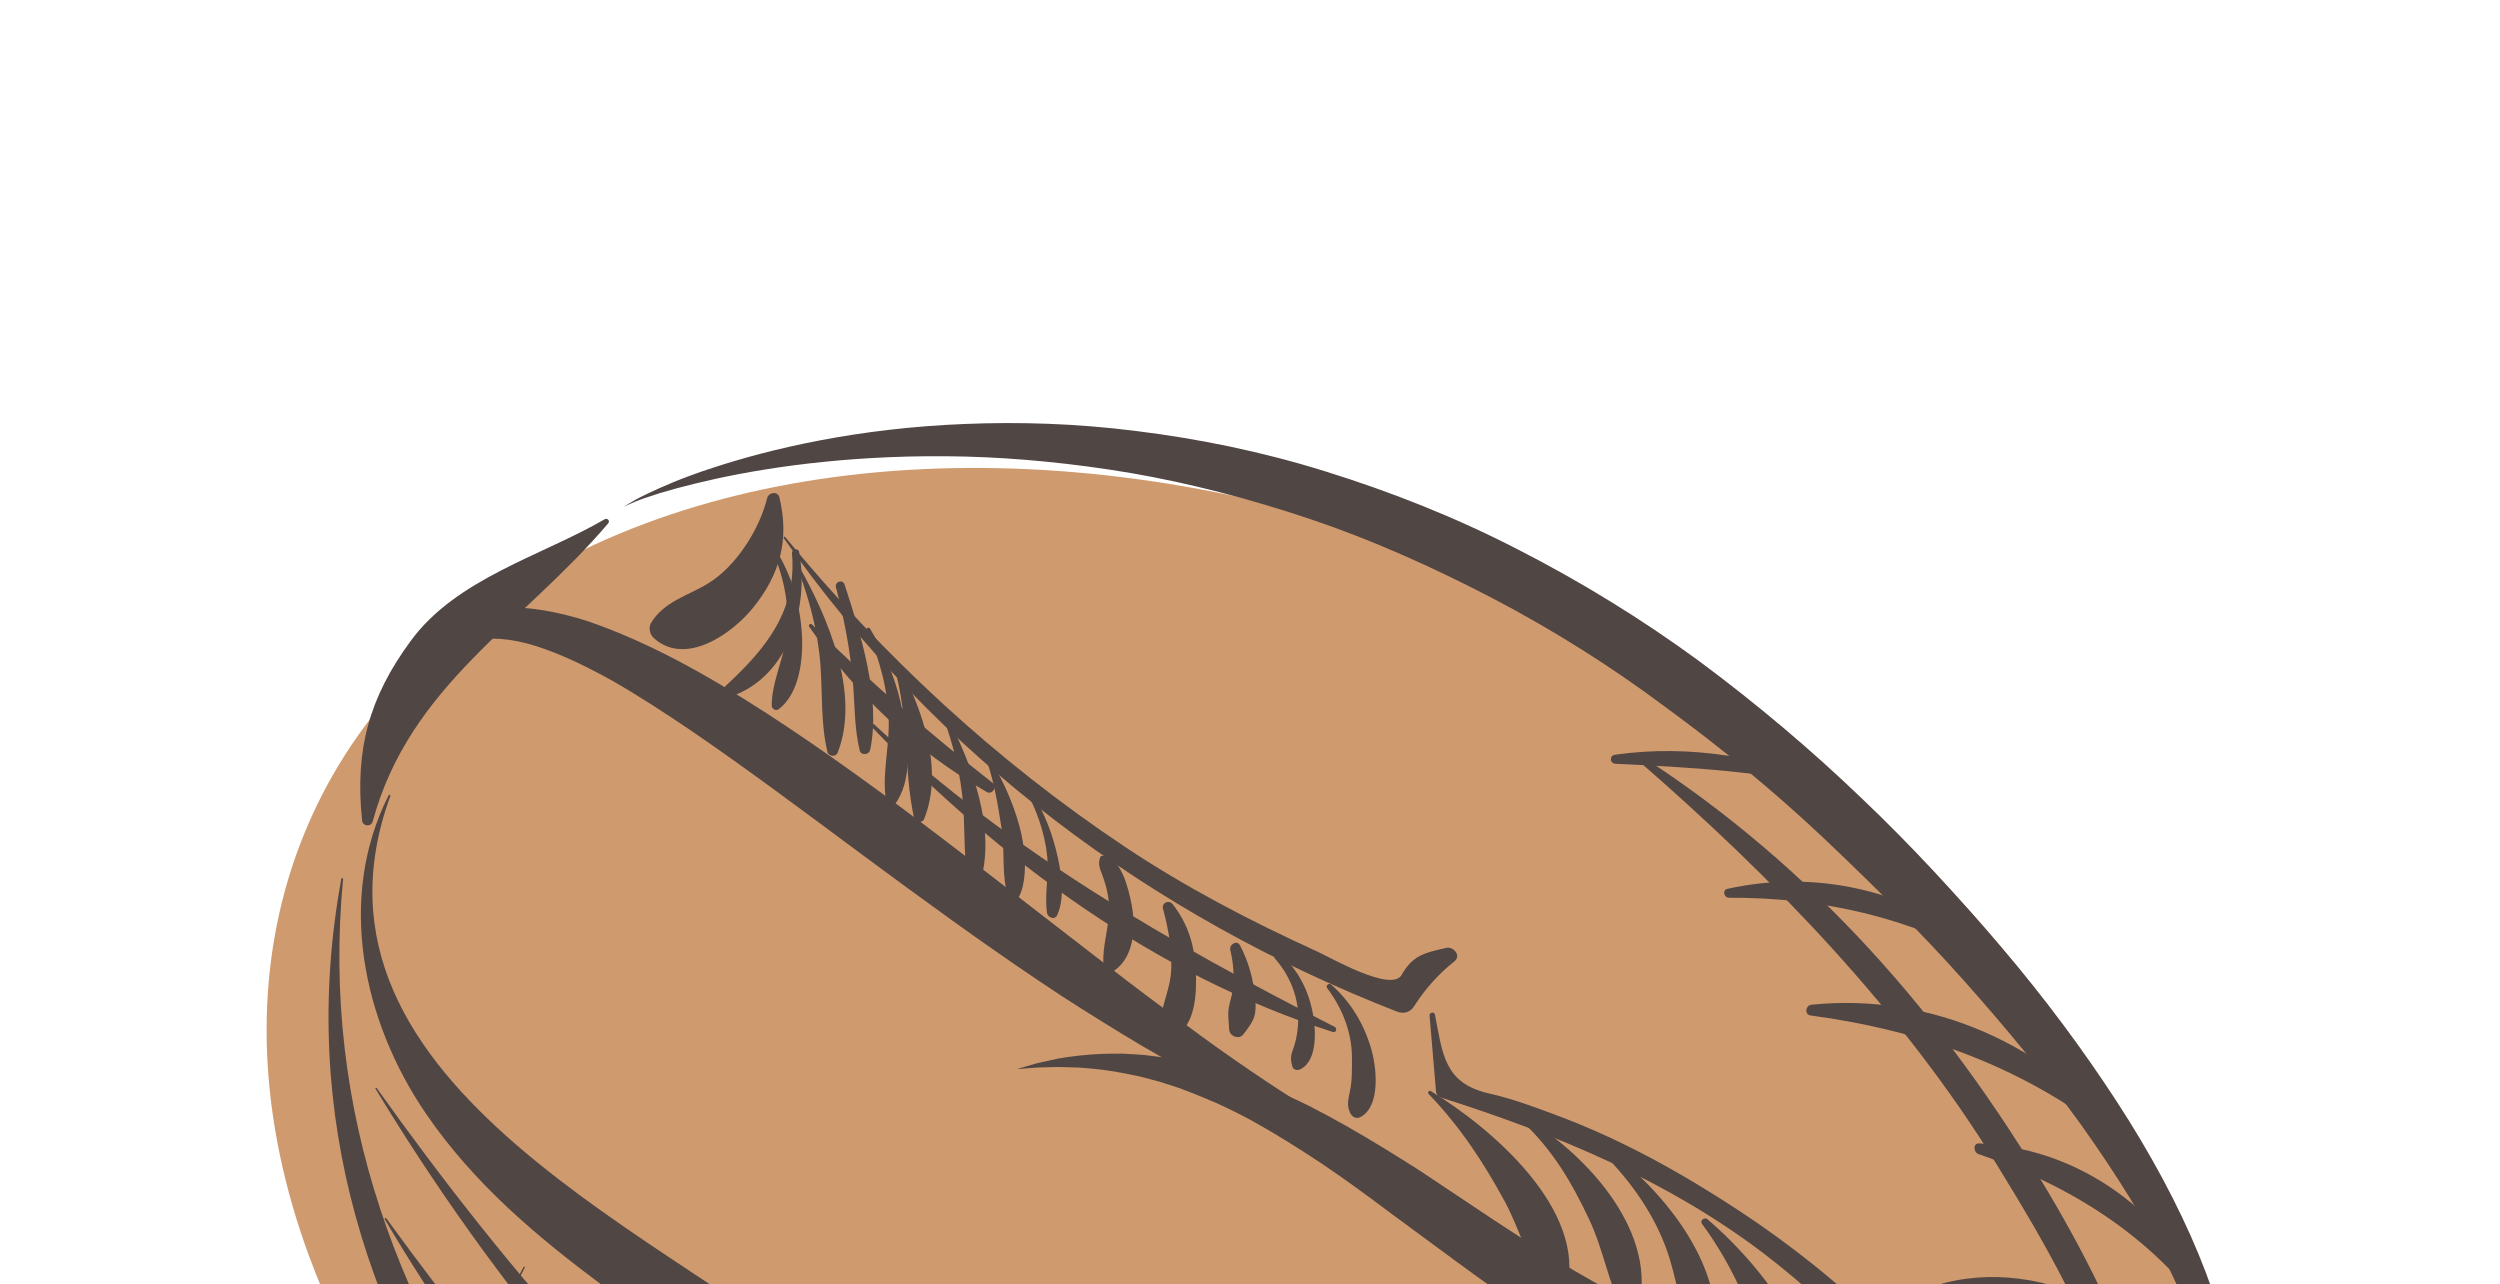 <svg xmlns="http://www.w3.org/2000/svg" fill="none" viewBox="0 0 109 56" height="56" width="109">
<ellipse fill="#D09A6F" transform="matrix(-0.416 0.909 0.909 0.416 26.451 7.492)" ry="44.277" rx="30.842" cy="44.277" cx="30.842"></ellipse>
<path fill="#504644" d="M27.196 22.109C27.196 22.109 27.526 21.909 28.205 21.685C28.878 21.448 29.89 21.168 31.188 20.88C33.779 20.311 37.56 19.794 42.079 19.906C44.336 19.965 46.773 20.197 49.314 20.626C51.855 21.064 54.488 21.745 57.144 22.638C59.803 23.533 62.453 24.719 65.063 26.077C67.67 27.44 70.216 29.034 72.616 30.83C75.037 32.598 77.352 34.506 79.516 36.546C81.668 38.586 83.751 40.648 85.632 42.761C87.513 44.873 89.25 46.983 90.763 49.078C92.257 51.184 93.558 53.254 94.554 55.264C95.531 57.277 96.244 59.215 96.593 60.992C96.93 62.77 96.925 64.37 96.692 65.655C96.621 65.972 96.582 66.285 96.493 66.562C96.406 66.842 96.327 67.105 96.251 67.35C96.071 67.828 95.888 68.229 95.738 68.552C95.381 69.172 95.192 69.503 95.192 69.503C95.192 69.503 95.423 69.197 95.854 68.62C96.228 68.012 96.825 67.1 97.173 65.767C97.553 64.454 97.743 62.759 97.532 60.85C97.326 58.942 96.751 56.841 95.855 54.676C94.958 52.507 93.75 50.271 92.294 48.032C90.837 45.796 89.166 43.531 87.281 41.324C85.4 39.114 83.376 36.901 81.165 34.802C78.97 32.693 76.581 30.678 74.083 28.825C71.571 26.983 68.903 25.347 66.167 23.95C63.436 22.54 60.607 21.43 57.816 20.562C55.023 19.686 52.238 19.128 49.584 18.798C46.927 18.457 44.392 18.389 42.067 18.485C37.409 18.667 33.611 19.561 31.055 20.404C29.772 20.819 28.801 21.247 28.154 21.561C27.5 21.871 27.196 22.109 27.196 22.109Z"></path>
<path fill="#504644" d="M17.411 30.895C17.411 30.895 17.505 30.714 17.7 30.399C17.894 30.085 18.204 29.638 18.662 29.151C18.781 29.033 18.905 28.908 19.043 28.787C19.144 28.702 19.338 28.54 19.484 28.428C19.759 28.234 20.131 28.05 20.528 27.95C21.332 27.748 22.314 27.837 23.362 28.166C24.409 28.497 25.521 29.028 26.671 29.666C27.814 30.316 28.991 31.084 30.2 31.903C32.611 33.551 35.13 35.44 37.672 37.324C40.216 39.207 42.789 41.081 45.276 42.753C46.514 43.593 47.746 44.358 48.923 45.078C50.096 45.802 51.24 46.433 52.308 46.992C54.441 48.119 56.325 48.871 57.661 49.306C58.33 49.527 58.866 49.659 59.231 49.751C59.597 49.833 59.795 49.878 59.795 49.878C59.795 49.878 59.616 49.785 59.285 49.61C58.953 49.441 58.478 49.166 57.875 48.826C56.679 48.128 55.025 47.064 53.1 45.696C52.14 45.013 51.118 44.242 50.032 43.44C48.946 42.628 47.825 41.743 46.652 40.844C44.309 39.035 41.815 37.083 39.261 35.184C36.701 33.293 34.087 31.444 31.481 29.89C30.177 29.114 28.872 28.42 27.576 27.85C26.927 27.566 26.283 27.309 25.644 27.09C25 26.881 24.356 26.722 23.72 26.613C23.086 26.509 22.458 26.454 21.848 26.494C21.241 26.536 20.657 26.682 20.149 26.909C19.64 27.143 19.226 27.437 18.874 27.796C18.718 27.973 18.617 28.085 18.471 28.293C18.356 28.46 18.258 28.628 18.165 28.784C17.803 29.42 17.631 29.96 17.532 30.329C17.479 30.513 17.454 30.653 17.439 30.751C17.421 30.847 17.411 30.895 17.411 30.895Z"></path>
<path fill="#504644" d="M44.328 46.614L45.245 46.543L46.153 46.521L47.055 46.547C47.355 46.563 47.653 46.6 47.951 46.627C48.543 46.701 49.13 46.812 49.707 46.938L50.565 47.164L51.407 47.436C51.963 47.643 52.508 47.862 53.047 48.098C53.585 48.343 54.115 48.607 54.632 48.889C55.668 49.465 56.672 50.098 57.667 50.76C58.658 51.43 59.628 52.138 60.595 52.866L63.54 55.035C65.517 56.489 67.577 57.918 69.868 59.068L69.918 59.094L70.026 59.135C70.734 59.398 71.587 59.89 72.379 60.401C73.188 60.914 73.992 61.461 74.788 62.034C75.578 62.609 76.377 63.184 77.157 63.779L79.493 65.583C79.9 65.898 80.18 66.138 80.558 66.499C80.849 66.79 81.154 67.115 81.431 67.47C81.984 68.17 82.441 68.945 82.798 69.759C83.15 70.574 83.374 71.445 83.441 72.33C83.472 72.771 83.48 73.22 83.435 73.664C83.426 73.889 83.392 74.11 83.355 74.331L83.329 74.498L83.324 74.54L83.322 74.551C83.31 74.596 83.338 74.502 83.334 74.516L83.326 74.537L83.301 74.629C83.279 74.711 83.279 74.675 83.273 74.704C83.271 74.715 83.242 74.76 83.23 74.787C83.085 75.051 82.785 75.349 82.434 75.599C82.086 75.856 81.68 76.082 81.264 76.289C80.42 76.696 79.507 77.02 78.579 77.292C76.717 77.839 74.775 78.197 72.822 78.397C70.863 78.586 68.883 78.646 66.914 78.491C64.949 78.323 62.979 77.982 61.128 77.222C62.893 78.167 64.865 78.713 66.848 79.03C68.841 79.346 70.866 79.456 72.888 79.382C74.909 79.303 76.931 79.081 78.929 78.616C79.924 78.376 80.918 78.085 81.892 77.671C82.378 77.459 82.863 77.225 83.336 76.916C83.804 76.607 84.28 76.24 84.663 75.653C84.709 75.571 84.752 75.514 84.799 75.408C84.84 75.323 84.903 75.176 84.912 75.139L84.944 75.05L84.971 74.958L84.986 74.91L85.039 74.712C85.112 74.446 85.182 74.181 85.224 73.906C85.331 73.366 85.363 72.811 85.367 72.259C85.369 71.15 85.175 70.043 84.817 68.997C84.468 67.946 83.941 66.962 83.301 66.067C82.983 65.622 82.629 65.199 82.23 64.768C81.903 64.419 81.446 63.989 81.078 63.681C80.311 63.013 79.536 62.367 78.744 61.74C77.954 61.111 77.157 60.489 76.335 59.891C75.517 59.293 74.678 58.71 73.807 58.148C72.916 57.595 72.044 57.061 70.878 56.63L71.037 56.696C70.519 56.437 70.001 56.169 69.485 55.886C68.972 55.599 68.464 55.302 67.956 54.992C66.944 54.367 65.931 53.725 64.922 53.053L61.874 51.021C60.837 50.361 59.783 49.708 58.698 49.092C58.157 48.786 57.607 48.487 57.048 48.203C56.486 47.929 55.914 47.668 55.333 47.426C54.75 47.185 54.158 46.964 53.56 46.767L52.652 46.493L51.728 46.276L50.797 46.109L49.858 45.995C49.543 45.976 49.23 45.948 48.916 45.938C48.601 45.942 48.286 45.937 47.975 45.951C47.348 45.984 46.73 46.047 46.118 46.157L45.211 46.357L44.328 46.614Z"></path>
<path fill="#504644" d="M17.018 34.709C12.376 47.41 29.628 53.998 37.029 60.354C41.836 64.481 45.94 68.971 51.942 71.399C56.933 73.416 63.216 73.488 68.397 72.246C68.723 72.167 68.999 72.64 68.662 72.813C63.473 75.466 58.292 76.035 52.621 74.781C45.23 73.146 40.27 67.613 34.921 62.694C29.59 57.791 22.749 54.671 18.57 48.553C15.812 44.515 14.675 39.157 16.946 34.673C16.971 34.627 17.035 34.663 17.018 34.709Z"></path>
<path fill="#504644" d="M14.958 38.328C13.012 58.787 28.984 73.846 44.285 84.625C44.431 84.728 44.261 84.971 44.106 84.882C27.593 75.448 11.052 59.134 14.882 38.313C14.889 38.26 14.962 38.278 14.958 38.328Z"></path>
<path fill="#504644" d="M95.328 72.507C90.159 84.201 77.272 88.388 65.377 89.058C53.103 89.749 40.354 85.479 32.123 76.149C32.024 76.038 32.165 75.869 32.281 75.973C48.812 90.846 81.649 91.844 95.198 72.418C95.254 72.344 95.361 72.43 95.328 72.507Z"></path>
<path fill="#504644" d="M34.234 23.415C38.497 28.598 43.447 33.188 49.035 36.914C51.696 38.689 54.542 40.174 57.453 41.496C57.961 41.726 60.673 43.291 61.111 42.505C61.605 41.621 62.177 41.533 63.053 41.327C63.361 41.255 63.714 41.647 63.426 41.904C62.735 42.451 62.15 43.1 61.67 43.848C61.502 44.137 61.207 44.223 60.903 44.104C50.171 39.919 40.78 32.921 34.167 23.457C34.137 23.414 34.202 23.374 34.234 23.415Z"></path>
<path fill="#504644" d="M62.561 44.231C62.903 45.957 62.964 47.235 64.925 47.675C65.943 47.904 66.905 48.266 67.88 48.631C70.69 49.676 73.322 51.143 75.818 52.783C80.16 55.637 84.578 59.658 86.957 64.34C87.068 64.558 86.784 64.86 86.599 64.644C83.534 61.053 80.72 57.57 76.94 54.684C72.739 51.476 67.853 49.45 62.851 47.862C62.715 47.82 62.621 47.727 62.609 47.579C62.515 46.477 62.423 45.374 62.329 44.273C62.318 44.142 62.533 44.096 62.561 44.231Z"></path>
<path fill="#504644" d="M22.882 55.264C21.149 58.483 21.875 62.59 23.36 65.746C23.489 66.02 23.152 66.242 22.958 65.999C20.344 62.729 20.93 58.667 22.829 55.237C22.848 55.203 22.9 55.23 22.882 55.264Z"></path>
<path fill="#504644" d="M16.424 47.438C28 63.706 43.759 79.193 64.985 79.399C65.189 79.401 65.205 79.693 65.001 79.713C43.866 81.907 26.402 64.045 16.372 47.469C16.353 47.436 16.401 47.406 16.424 47.438Z"></path>
<path fill="#504644" d="M16.842 53.119C27.488 67.783 40.639 80.717 59.15 83.782C59.371 83.819 59.347 84.177 59.121 84.173C41.01 83.84 25.365 67.701 16.776 53.162C16.75 53.118 16.814 53.079 16.842 53.119Z"></path>
<path fill="#504644" d="M62.379 47.57C65.006 49.164 69.201 52.732 68.304 56.246C68.247 56.467 67.964 56.593 67.783 56.416C66.651 55.306 66.353 53.764 65.61 52.388C64.685 50.681 63.642 49.099 62.29 47.7C62.23 47.637 62.298 47.521 62.379 47.57Z"></path>
<path fill="#504644" d="M66.592 48.784C69.258 50.423 72.377 53.81 71.395 57.212C71.327 57.45 70.957 57.586 70.82 57.318C70.131 55.971 69.927 54.513 69.275 53.138C68.517 51.541 67.745 50.225 66.46 48.979C66.368 48.889 66.472 48.711 66.592 48.784Z"></path>
<path fill="#504644" d="M70.345 50.301C72.742 52.132 75.638 55.767 74.554 59.008C74.453 59.313 74.073 59.345 73.944 59.041C73.393 57.743 73.216 56.281 72.812 54.927C72.31 53.261 71.323 51.784 70.134 50.535C69.993 50.387 70.183 50.176 70.345 50.301Z"></path>
<path fill="#504644" d="M74.448 53.161C77.144 55.471 80.387 59.782 78.88 63.511C78.785 63.751 78.385 63.779 78.265 63.545C77.483 62.015 77.392 60.367 76.859 58.741C76.222 56.799 75.427 55.014 74.209 53.363C74.1 53.215 74.316 53.047 74.448 53.161Z"></path>
<path fill="#504644" d="M79.392 55.692C80.789 57.566 81.96 59.569 82.826 61.745C83.447 63.306 84.242 65.852 83.612 67.475C83.51 67.736 83.132 67.717 82.994 67.506C82.026 66.022 82.118 63.844 81.619 62.13C80.977 59.916 80.319 57.84 79.259 55.777C79.212 55.685 79.329 55.609 79.392 55.692Z"></path>
<path fill="#504644" d="M58.043 42.929C58.885 43.681 59.447 44.607 59.772 45.685C60.02 46.503 60.209 48.194 59.338 48.694C59.146 48.805 58.954 48.712 58.867 48.523C58.706 48.173 58.787 47.931 58.862 47.555C58.958 47.086 58.946 46.58 58.945 46.101C58.943 45 58.517 43.949 57.863 43.08C57.781 42.97 57.944 42.842 58.043 42.929Z"></path>
<path fill="#504644" d="M55.809 41.569C56.54 42.232 57.001 43.069 57.211 44.033C57.368 44.759 57.496 46.223 56.696 46.621C56.564 46.687 56.39 46.652 56.343 46.493C56.278 46.266 56.261 46.064 56.348 45.834C56.529 45.355 56.604 44.872 56.602 44.359C56.602 43.418 56.213 42.505 55.597 41.804C55.466 41.654 55.653 41.428 55.809 41.569Z"></path>
<path fill="#504644" d="M54.066 41.221C54.386 41.834 54.581 42.469 54.681 43.151C54.73 43.482 54.779 43.894 54.711 44.225C54.642 44.553 54.406 44.837 54.21 45.099C54.021 45.35 53.599 45.173 53.59 44.878C53.583 44.63 53.543 44.383 53.554 44.137C53.564 43.835 53.686 43.53 53.736 43.233C53.833 42.632 53.78 42.009 53.641 41.42C53.583 41.175 53.934 40.968 54.066 41.221Z"></path>
<path fill="#504644" d="M51.133 39.426C51.83 40.333 52.096 41.274 52.141 42.413C52.175 43.338 52.121 44.721 51.206 45.184C51.014 45.281 50.737 45.235 50.676 44.992C50.469 44.16 50.94 43.4 51.041 42.557C51.152 41.619 50.954 40.53 50.707 39.625C50.636 39.359 50.971 39.216 51.133 39.426Z"></path>
<path fill="#504644" d="M48.067 37.311C48.892 37.341 49.215 38.806 49.338 39.441C49.52 40.396 49.47 41.684 48.598 42.31C48.397 42.453 48.131 42.286 48.112 42.06C48.05 41.261 48.361 40.427 48.358 39.619C48.356 39.137 48.246 38.672 48.087 38.22C47.977 37.908 47.848 37.702 47.968 37.376C47.98 37.34 48.028 37.309 48.067 37.311Z"></path>
<path fill="#504644" d="M44.82 34.295C45.387 35.141 45.785 36.043 46.035 37.03C46.254 37.89 46.467 39.06 46.097 39.893C45.994 40.128 45.682 40.017 45.649 39.798C45.535 39.011 45.737 38.181 45.662 37.372C45.562 36.319 45.193 35.302 44.687 34.38C44.638 34.291 44.764 34.21 44.82 34.295Z"></path>
<path fill="#504644" d="M42.96 32.765C43.616 33.775 44.129 34.856 44.448 36.021C44.688 36.901 44.853 38.315 44.406 39.147C44.306 39.333 44.041 39.31 43.968 39.112C43.648 38.222 43.826 37.106 43.676 36.16C43.492 34.993 43.321 33.906 42.889 32.799C42.872 32.755 42.937 32.728 42.96 32.765Z"></path>
<path fill="#504644" d="M41.247 31.143C42.356 33.269 43.504 36.217 42.688 38.615C42.622 38.805 42.279 38.903 42.23 38.639C42.018 37.494 42.075 36.341 41.998 35.185C41.909 33.824 41.572 32.49 41.105 31.21C41.075 31.128 41.205 31.064 41.247 31.143Z"></path>
<path fill="#504644" d="M39.201 28.99C40.209 30.951 41.165 33.547 40.29 35.711C40.215 35.897 39.897 35.878 39.854 35.679C39.384 33.502 39.635 31.269 38.988 29.088C38.95 28.964 39.136 28.865 39.201 28.99Z"></path>
<path fill="#504644" d="M37.93 27.402C38.618 28.544 39.134 29.786 39.366 31.106C39.591 32.394 39.828 33.995 38.989 35.114C38.904 35.227 38.684 35.184 38.655 35.042C38.423 33.891 38.772 32.657 38.749 31.491C38.725 30.096 38.354 28.733 37.787 27.467C37.752 27.385 37.885 27.327 37.93 27.402Z"></path>
<path fill="#504644" d="M36.823 25.484C37.523 27.63 38.412 30.435 37.94 32.693C37.893 32.916 37.539 32.955 37.482 32.717C37.238 31.702 37.273 30.677 37.179 29.638C37.056 28.274 36.793 26.93 36.448 25.605C36.385 25.36 36.747 25.242 36.823 25.484Z"></path>
<path fill="#504644" d="M34.806 24.635C36.078 26.868 37.537 30.25 36.518 32.825C36.442 33.016 36.128 32.984 36.08 32.79C35.782 31.593 35.863 30.244 35.773 29.012C35.664 27.52 35.273 26.062 34.735 24.669C34.72 24.628 34.784 24.596 34.806 24.635Z"></path>
<path fill="#504644" d="M33.823 23.964C34.517 25.094 34.883 26.325 34.963 27.646C35.028 28.714 34.863 30.232 33.95 30.923C33.832 31.013 33.648 30.908 33.647 30.766C33.639 29.821 34.12 28.829 34.265 27.884C34.469 26.578 34.21 25.229 33.682 24.031C33.647 23.949 33.777 23.89 33.823 23.964Z"></path>
<path fill="#504644" d="M34.839 24.061C35.297 26.434 34.386 29.462 31.943 30.341C31.693 30.431 31.45 30.082 31.652 29.893C33.388 28.285 34.748 26.636 34.53 24.117C34.515 23.941 34.805 23.884 34.839 24.061Z"></path>
<path fill="#504644" d="M38.125 31.592C44.117 37.168 50.958 41.086 58.198 44.775C58.314 44.834 58.252 45.038 58.12 44.997C50.362 42.527 43.615 37.501 38.02 31.709C37.949 31.635 38.049 31.52 38.125 31.592Z"></path>
<path fill="#504644" d="M35.399 27.222C37.872 29.69 40.541 31.989 43.291 34.145C43.501 34.311 43.257 34.667 43.026 34.533C39.846 32.693 37.359 30.335 35.28 27.323C35.228 27.25 35.335 27.158 35.399 27.222Z"></path>
<path fill="#504644" d="M33.982 21.686C34.422 23.524 34.017 25.027 32.843 26.487C31.916 27.641 29.885 29.061 28.509 27.824C28.335 27.667 28.262 27.376 28.383 27.165C28.939 26.226 30.009 25.97 30.89 25.428C32.109 24.674 33.116 23.073 33.448 21.715C33.509 21.462 33.912 21.401 33.982 21.686Z"></path>
<path fill="#504644" d="M71.528 32.942C79.032 37.773 84.77 44.331 89.307 51.984C92.682 57.677 97.192 67.171 92.063 73.132C91.892 73.332 91.505 73.16 91.586 72.891C92.711 69.222 93.236 65.923 92.37 62.12C91.453 58.086 89.231 54.314 87.089 50.824C82.975 44.118 77.318 38.272 71.395 33.135C71.298 33.05 71.414 32.867 71.528 32.942Z"></path>
<path fill="#504644" d="M96.559 62.402C93.528 58.187 89.434 56.783 84.431 56.688C84.082 56.681 83.964 56.185 84.318 56.07C89.221 54.51 94.786 57.812 96.771 62.301C96.828 62.43 96.634 62.506 96.559 62.402Z"></path>
<path fill="#504644" d="M96.612 57.824C94.103 54.084 90.469 51.761 86.265 50.318C86.034 50.238 86.009 49.836 86.302 49.852C91.138 50.113 94.985 53.35 96.753 57.757C96.788 57.844 96.66 57.896 96.612 57.824Z"></path>
<path fill="#504644" d="M92.397 49.814C88.481 46.613 83.914 44.941 78.942 44.274C78.664 44.237 78.72 43.831 78.977 43.805C84.281 43.273 89.194 45.566 92.609 49.579C92.736 49.73 92.558 49.945 92.397 49.814Z"></path>
<path fill="#504644" d="M86.889 42.051C83.348 40.007 79.45 39.125 75.381 39.141C75.166 39.142 75.081 38.806 75.309 38.755C79.549 37.814 83.777 39.015 87.066 41.792C87.201 41.906 87.044 42.14 86.889 42.051Z"></path>
<path fill="#504644" d="M80.087 34.389C76.925 33.635 73.67 33.452 70.435 33.3C70.18 33.287 70.16 32.941 70.415 32.906C73.779 32.426 76.992 33.064 80.139 34.242C80.224 34.273 80.173 34.41 80.087 34.389Z"></path>
<path fill="#504644" d="M26.519 22.816C22.802 27.197 17.858 29.879 16.254 35.804C16.184 36.066 15.813 36.039 15.786 35.768C15.469 32.691 16.089 30.412 17.915 27.933C19.912 25.215 23.606 24.243 26.368 22.638C26.482 22.57 26.608 22.713 26.519 22.816Z"></path>
</svg>
